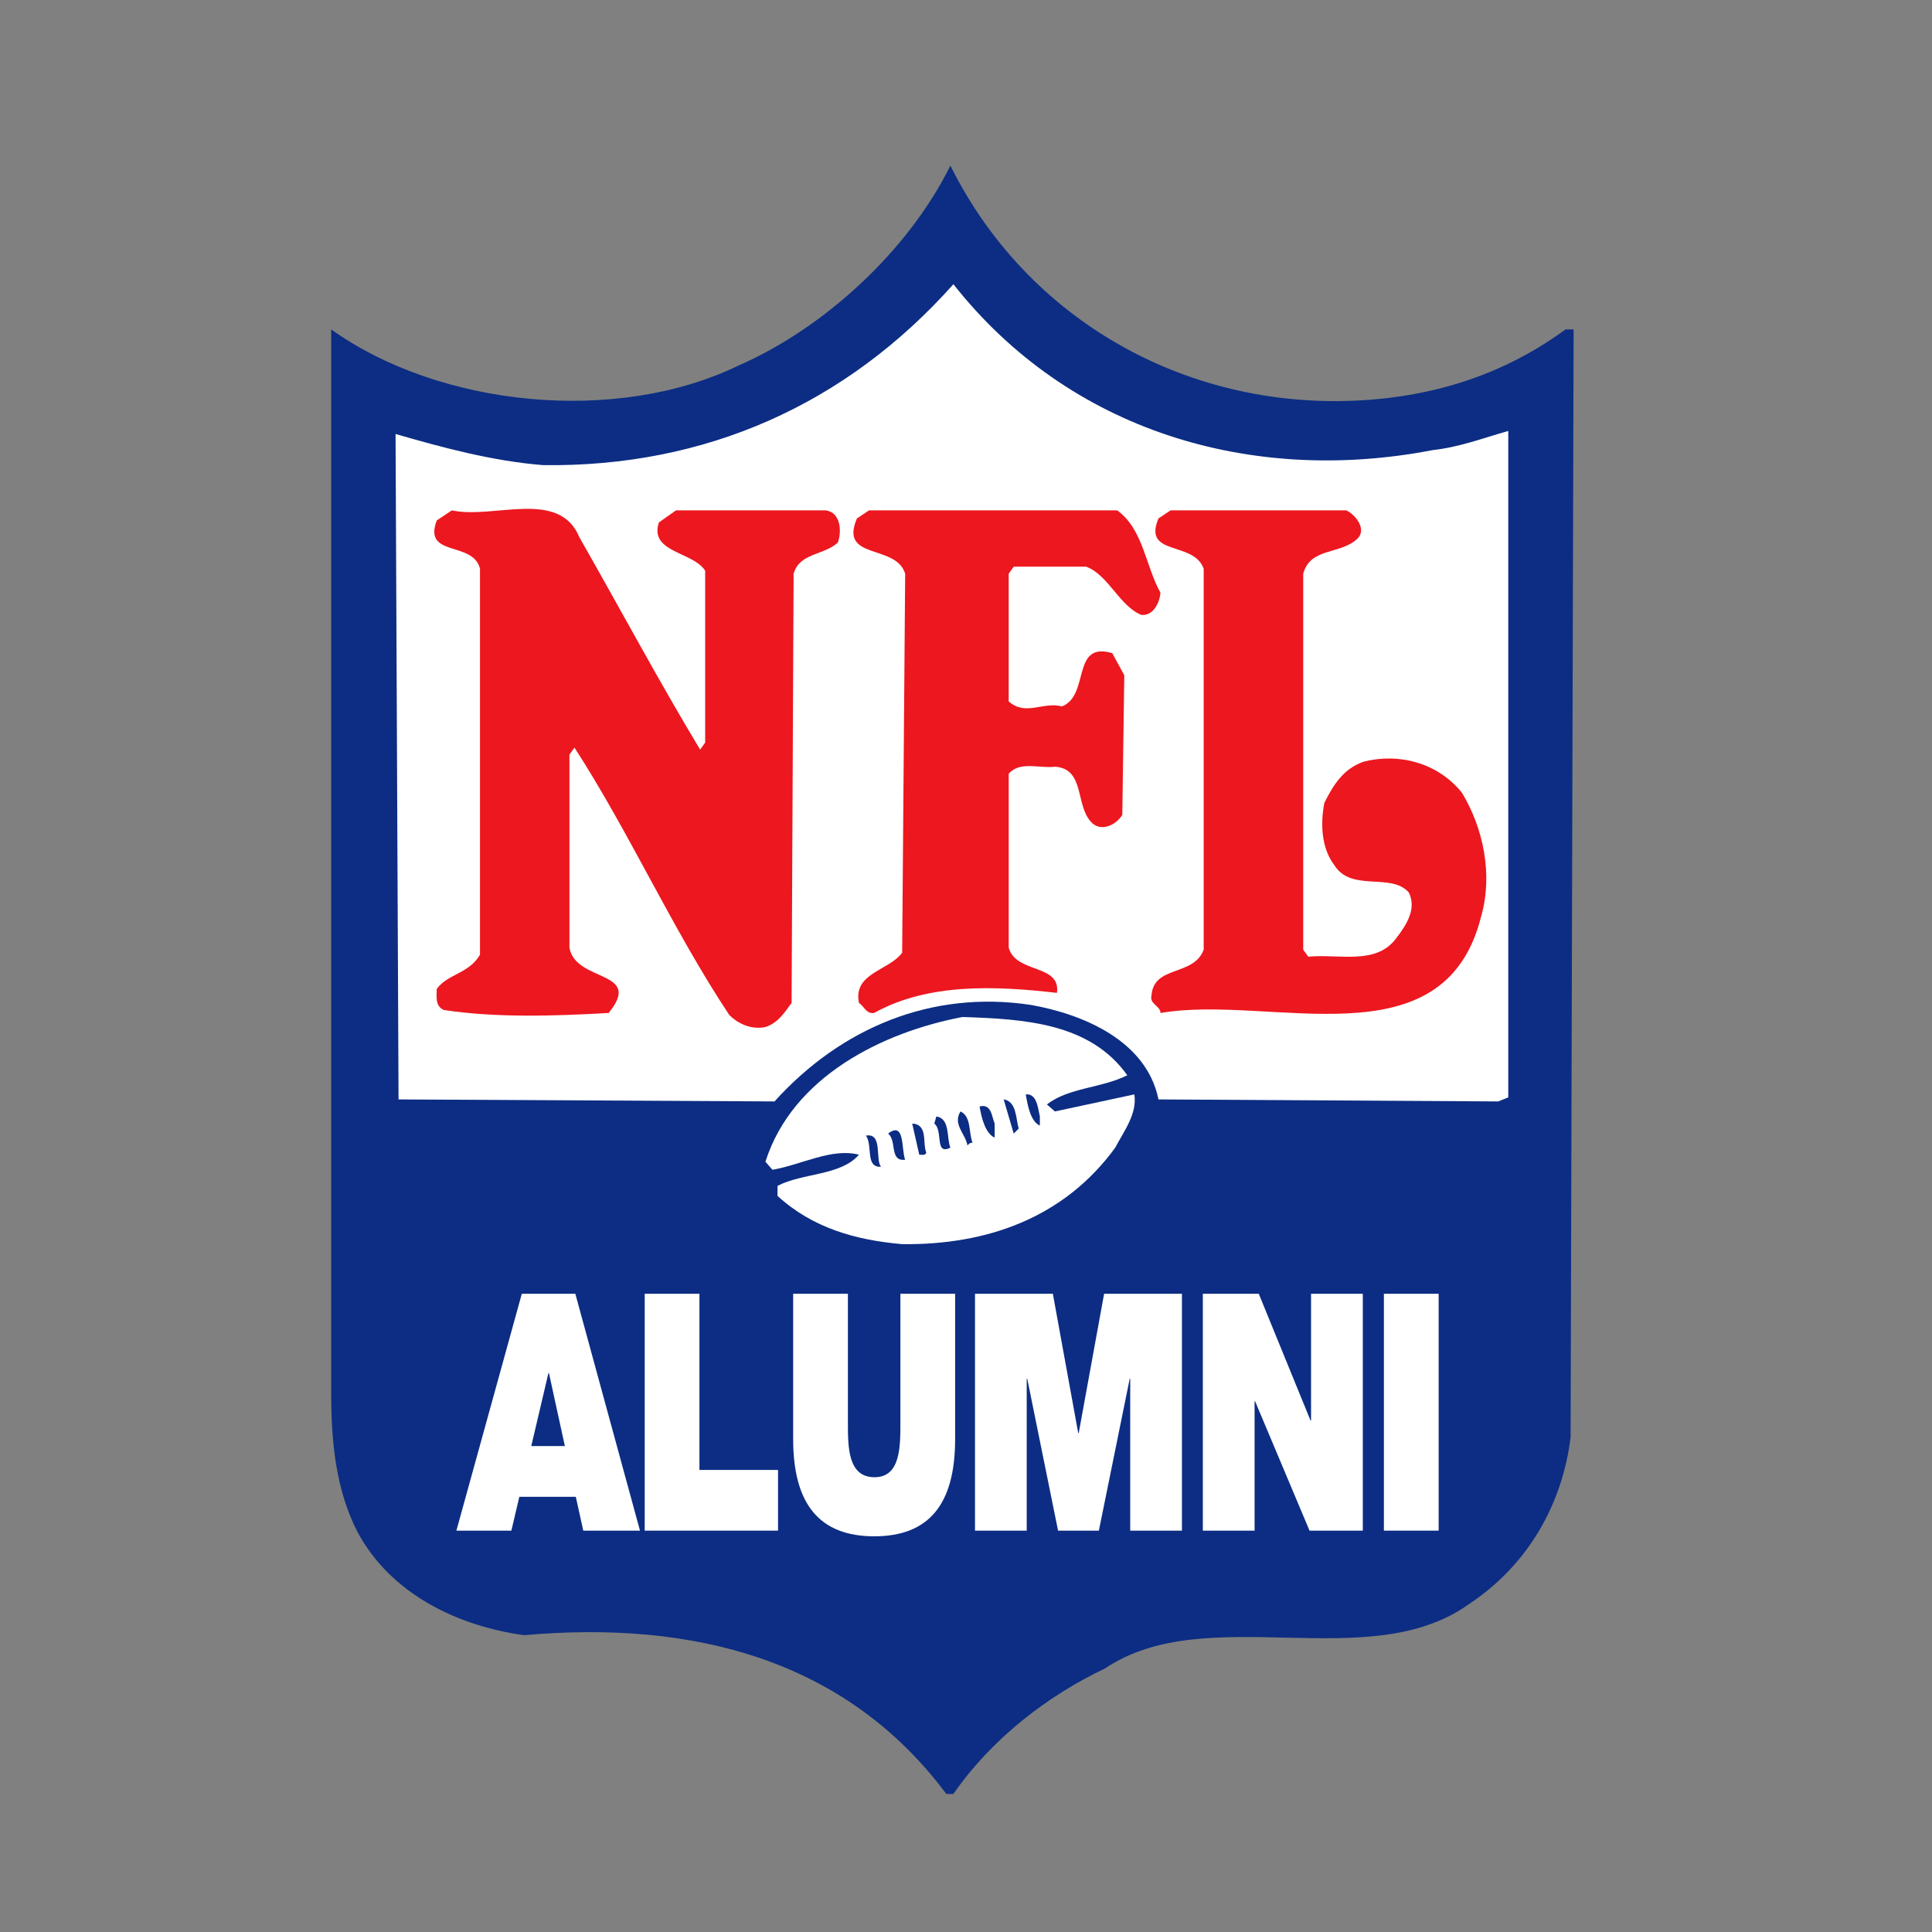 <svg xmlns="http://www.w3.org/2000/svg" fill="none" viewBox="0 0 70 70" height="70" width="70">
<rect x="0" y="0" width="70" height="70" fill="#808080" stroke="none"/>
<path fill="#0C2D83" d="M50.35 14.413C52.717 14.122 54.829 13.32 56.723 11.936H57.015L56.906 52.071C56.614 54.475 55.376 56.696 53.227 58.117C49.584 60.739 43.722 57.971 40.043 60.448C37.967 61.431 35.927 62.997 34.543 65H34.288C30.647 60.12 25.111 58.7 18.992 59.246C16.588 58.919 14.149 57.753 12.947 55.495C12.182 54.002 12 52.29 12 50.505V11.936C15.933 14.741 22.307 15.396 26.75 13.248C29.846 11.899 32.905 9.096 34.434 6C37.384 11.936 43.685 15.215 50.349 14.413L50.35 14.413Z"></path>
<path fill="white" d="M34.544 10.298C38.733 15.614 45.324 17.582 51.916 16.307C52.899 16.198 53.738 15.87 54.648 15.615V39.761L54.284 39.907L41.974 39.834C41.537 37.686 39.207 36.738 37.349 36.41C33.743 35.864 30.465 37.248 28.062 39.907L14.44 39.834L14.332 15.724C15.97 16.198 17.828 16.707 19.685 16.853C25.549 16.927 30.648 14.668 34.544 10.298L34.544 10.298Z"></path>
<path fill="#ED171F" d="M20.997 19.475C22.453 22.025 23.873 24.683 25.367 27.16L25.549 26.905V20.677C25.112 19.985 23.509 20.021 23.873 18.929L24.492 18.492H29.919C30.465 18.565 30.502 19.256 30.357 19.657C29.846 20.131 28.972 20.022 28.754 20.787L28.681 36.338C28.39 36.738 28.172 37.066 27.734 37.212C27.188 37.321 26.714 37.066 26.423 36.775C24.348 33.643 22.817 30.183 20.814 27.087L20.632 27.342V34.335C20.851 35.609 23.327 35.136 22.053 36.702C20.122 36.812 17.973 36.884 16.079 36.593C15.752 36.447 15.824 36.083 15.824 35.829C16.225 35.282 16.99 35.282 17.391 34.59V20.604C17.136 19.585 15.315 20.203 15.824 18.857L16.371 18.492C17.9 18.82 20.268 17.691 20.997 19.476V19.475Z"></path>
<path fill="#ED171F" d="M40.48 18.492C41.427 19.184 41.499 20.495 42.047 21.479C42.01 21.843 41.791 22.317 41.354 22.28C40.553 21.952 40.153 20.823 39.352 20.532H36.729L36.547 20.787V25.413C37.167 25.959 37.785 25.413 38.478 25.594C39.497 25.194 38.805 23.227 40.298 23.664L40.735 24.465L40.663 29.527C40.407 29.928 39.862 30.146 39.533 29.783C38.951 29.163 39.315 27.853 38.222 27.779C37.677 27.853 36.948 27.561 36.548 28.035V34.335C36.803 35.282 38.442 34.918 38.295 35.974C36.074 35.719 33.633 35.609 31.667 36.703C31.375 36.739 31.303 36.447 31.121 36.339C30.902 35.246 32.213 35.173 32.687 34.517L32.796 20.787C32.468 19.694 30.393 20.314 31.048 18.784L31.485 18.492H40.48H40.48Z"></path>
<path fill="#ED171F" d="M48.784 18.492C49.148 18.675 49.549 19.221 49.148 19.548C48.529 20.095 47.473 19.84 47.218 20.787V34.408L47.401 34.663C48.529 34.553 49.877 34.99 50.605 33.971C50.969 33.497 51.334 32.915 51.042 32.333C50.387 31.603 48.966 32.333 48.347 31.349C47.874 30.729 47.837 29.855 47.983 29.091C48.311 28.435 48.674 27.853 49.404 27.598C50.678 27.27 52.098 27.634 52.972 28.727C53.738 30.001 54.101 31.677 53.664 33.206C52.317 38.596 46.017 36.011 42.047 36.703C42.047 36.447 41.646 36.375 41.719 36.083C41.792 34.954 43.248 35.392 43.612 34.408V20.605C43.248 19.585 41.391 20.168 41.974 18.784L42.411 18.492H48.784L48.784 18.492Z"></path>
<path fill="white" d="M40.844 38.959C39.898 39.433 38.733 39.397 37.931 40.016L38.222 40.27L41.099 39.652C41.209 40.344 40.735 40.963 40.407 41.582C38.55 44.132 35.746 45.114 32.687 45.078C31.011 44.932 29.445 44.496 28.171 43.33V42.966C29.081 42.492 30.465 42.602 31.121 41.837C30.137 41.582 29.044 42.201 27.988 42.383L27.733 42.092C28.717 38.996 31.995 37.394 34.872 36.848C37.13 36.921 39.497 37.066 40.844 38.959Z"></path>
<path fill="#0C2D83" d="M37.676 40.453V40.782C37.348 40.635 37.238 40.089 37.166 39.652C37.566 39.616 37.602 40.126 37.676 40.453Z"></path>
<path fill="#0C2D83" d="M36.91 40.889L36.729 41.072L36.365 39.833C36.838 39.906 36.802 40.526 36.91 40.889Z"></path>
<path fill="#0C2D83" d="M36.039 40.709V41.218C35.71 41.073 35.564 40.527 35.492 40.089C35.928 39.98 35.928 40.453 36.039 40.709V40.709Z"></path>
<path fill="#0C2D83" d="M35.237 41.4C35.164 41.4 35.091 41.437 35.054 41.509C34.982 41.073 34.509 40.745 34.8 40.27C35.2 40.453 35.091 41.035 35.237 41.4V41.4Z"></path>
<path fill="#0C2D83" d="M34.434 41.582C33.852 41.873 34.18 40.963 33.852 40.708L33.925 40.453C34.434 40.526 34.288 41.218 34.434 41.582V41.582Z"></path>
<path fill="#0C2D83" d="M33.561 41.764C33.524 41.873 33.415 41.837 33.306 41.837L33.051 40.708C33.633 40.744 33.415 41.4 33.561 41.764Z"></path>
<path fill="#0C2D83" d="M32.796 42.019C32.213 42.091 32.505 41.327 32.177 41.072C32.796 40.599 32.65 41.655 32.796 42.019Z"></path>
<path fill="#0C2D83" d="M31.922 42.274C31.338 42.31 31.631 41.509 31.375 41.145C31.994 41.035 31.703 42.019 31.922 42.274Z"></path>
<path fill="white" d="M18.907 46.876H20.845L23.188 55.458H21.133L20.863 54.233H18.816L18.528 55.458H16.536L18.906 46.876H18.907ZM20.466 52.393L19.889 49.748H19.871L19.249 52.393H20.466Z"></path>
<path fill="white" d="M23.359 46.876H25.342V53.259H28.19V55.458H23.359V46.876V46.876Z"></path>
<path fill="white" d="M34.606 52.141C34.606 54.521 33.642 55.663 31.676 55.663C29.71 55.663 28.738 54.521 28.738 52.141V46.876H30.721V51.552C30.721 52.429 30.721 53.523 31.685 53.523C32.623 53.523 32.623 52.429 32.623 51.552V46.876H34.606V52.141Z"></path>
<path fill="white" d="M35.326 46.876H38.147L39.066 51.924H39.084L40.004 46.876H42.824V55.458H40.95V49.953H40.932L39.814 55.458H38.336L37.219 49.953H37.2V55.458H35.326V46.876Z"></path>
<path fill="white" d="M43.581 46.876H45.608L47.483 51.468H47.502V46.876H49.377V55.458H47.447L45.474 50.77H45.456V55.458H43.581V46.876H43.581Z"></path>
<path fill="white" d="M50.141 46.876H52.125V55.458H50.141V46.876Z"></path>
</svg>

